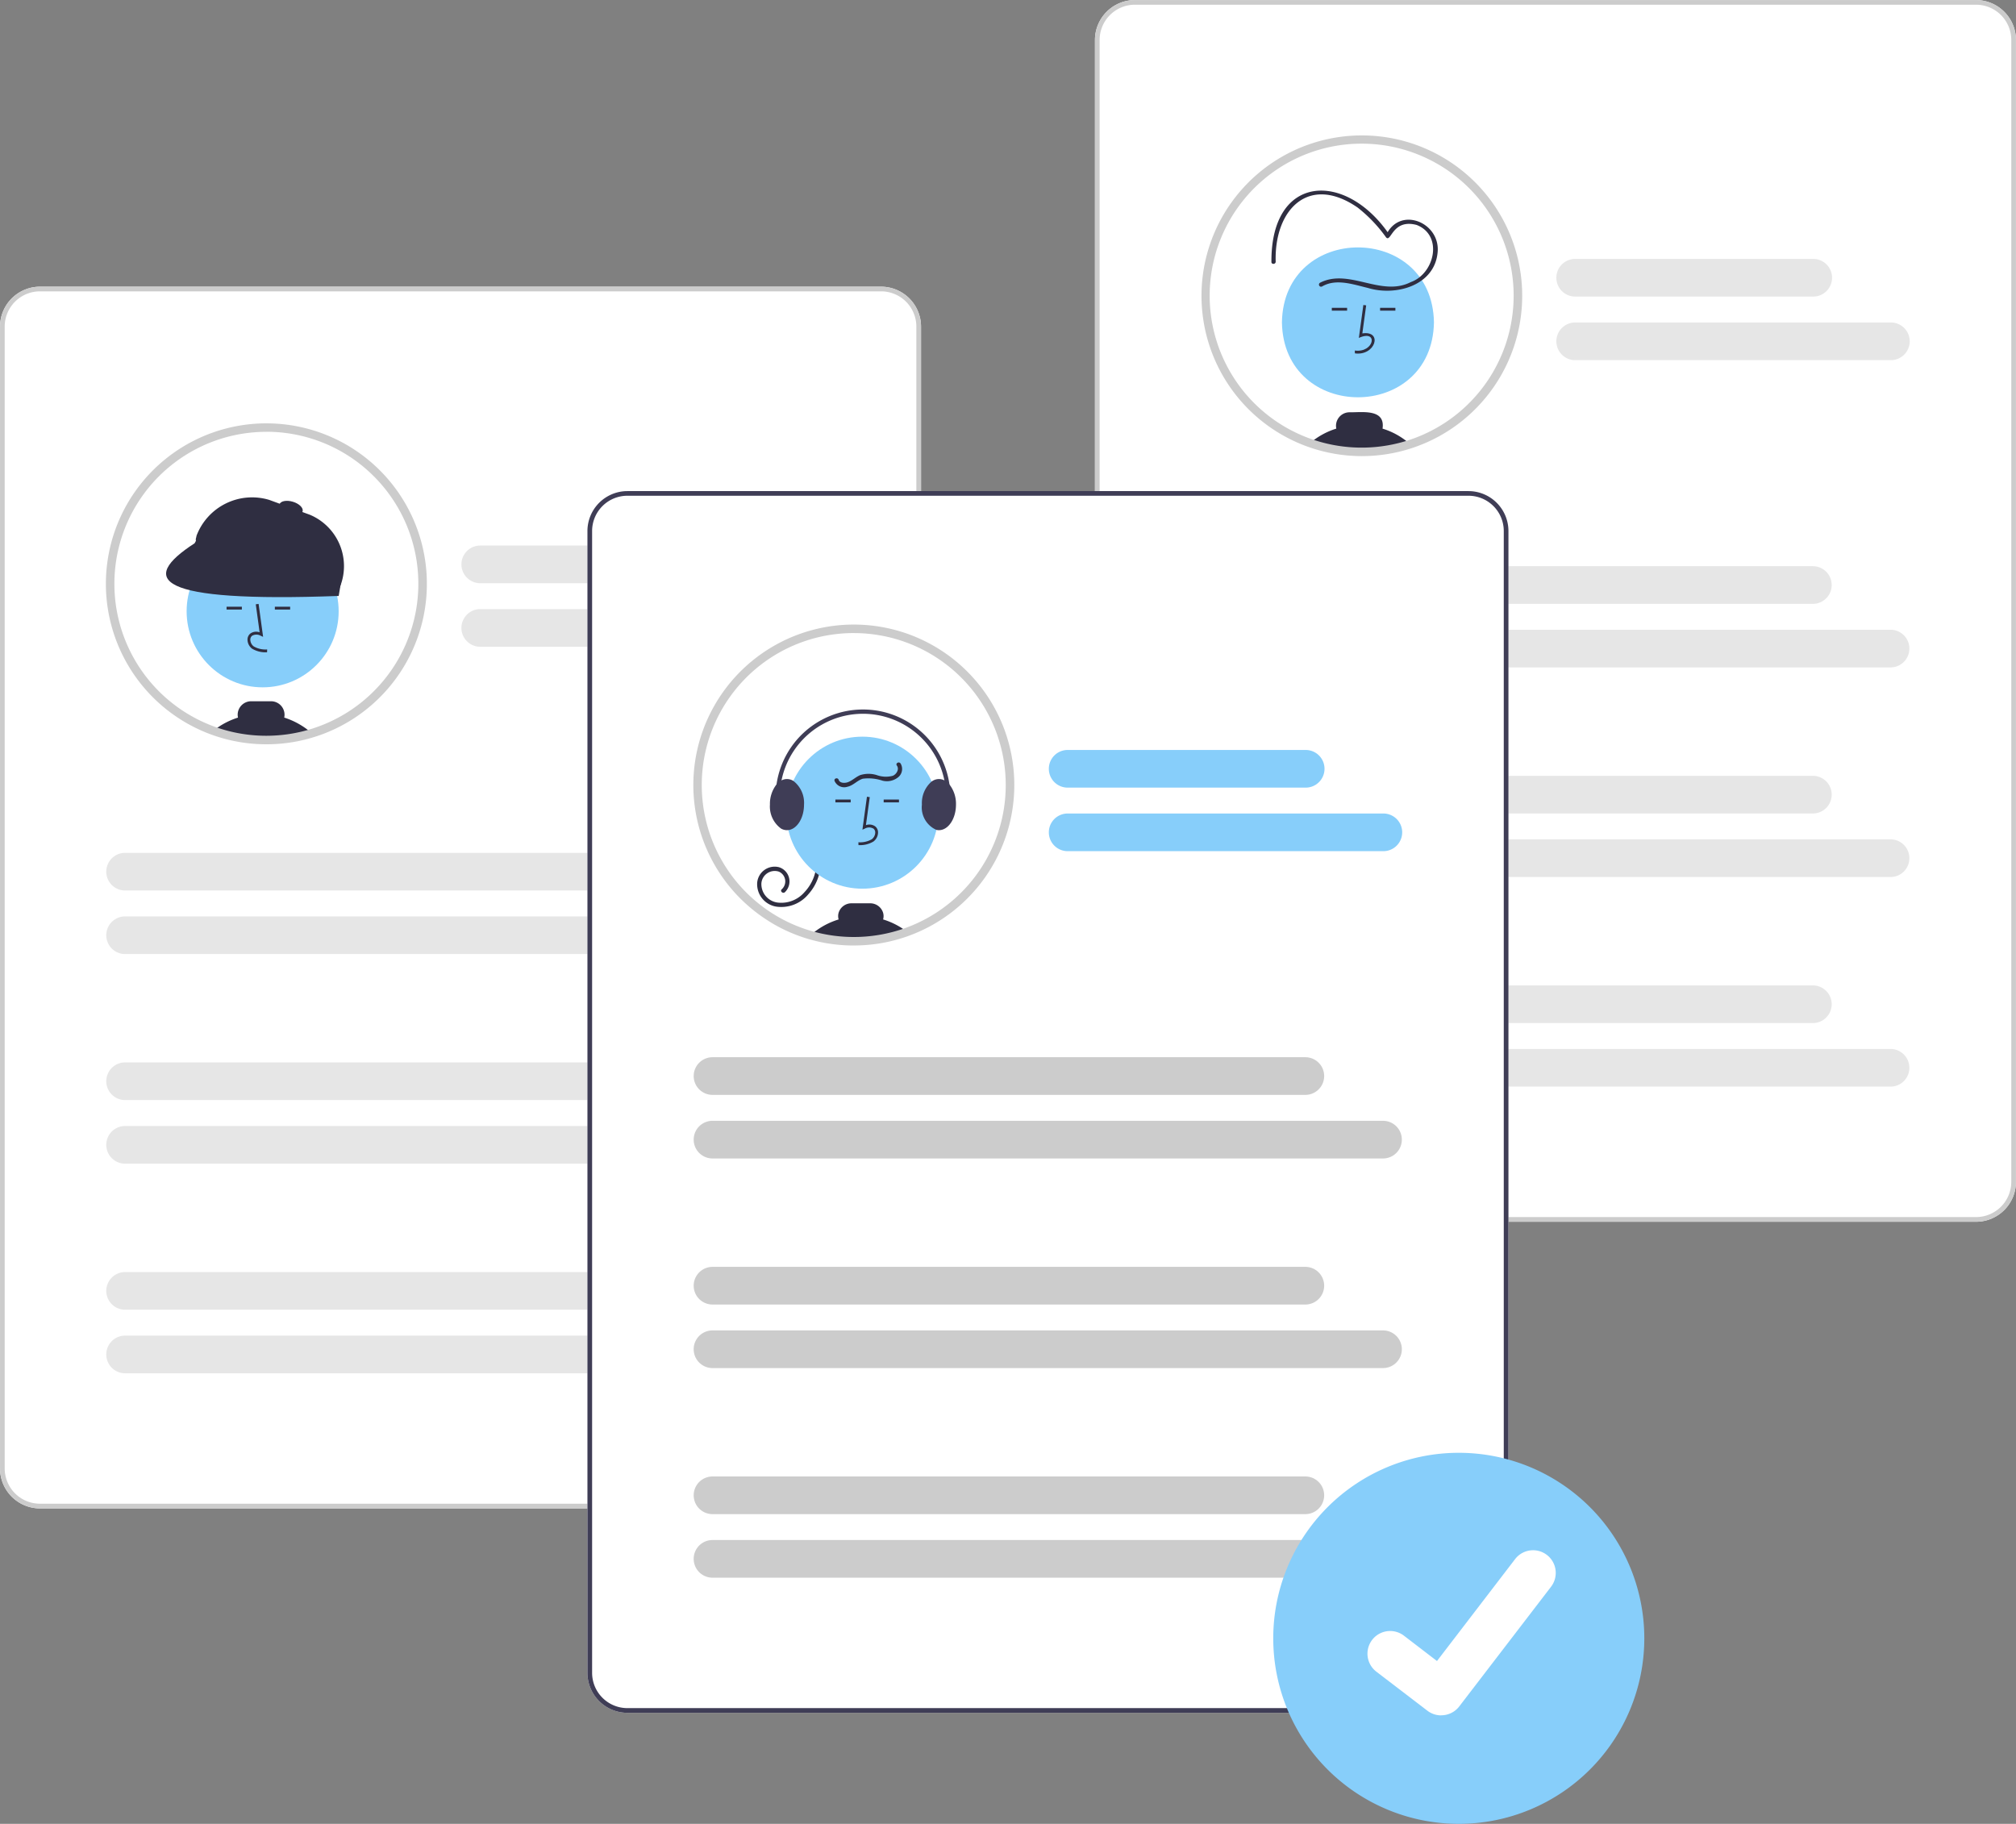 <svg xmlns="http://www.w3.org/2000/svg" width="191.903" height="173.619" viewBox="0 0 191.903 173.619">
  <rect x="0" y="0" width="191.903" height="173.619" fill="#808080" stroke="none"/>
  <g id="hiring" transform="translate(0 0)">
    <path id="パス_224" data-name="パス 224" d="M334.892,349.817H254.821a3.807,3.807,0,0,1-3.8-3.8v-108.7a3.807,3.807,0,0,1,3.8-3.8h80.071a3.807,3.807,0,0,1,3.8,3.8v108.7a3.807,3.807,0,0,1-3.8,3.8Z" transform="translate(-251.019 -206.226)" fill="#fff"/>
    <path id="パス_225" data-name="パス 225" d="M318.882,297.183a14.876,14.876,0,0,1-10.267,14.144c-.089.028-.178.057-.269.084-.387.119-.779.22-1.178.307a14.62,14.62,0,0,1-2.192.3q-.481.032-.967.032a14.846,14.846,0,0,1-4.917-.833l-.137-.049a14.873,14.873,0,1,1,19.925-13.99Z" transform="translate(-278.654 -241.607)" fill="#fff"/>
    <circle id="楕円形_13" data-name="楕円形 13" cx="7.236" cy="7.236" r="7.236" transform="translate(17.765 50.958)" fill="#87cefa"/>
    <path id="パス_226" data-name="パス 226" d="M338.561,347.964l.008-.27a2.236,2.236,0,0,1-1.28-.289.831.831,0,0,1-.322-.612.475.475,0,0,1,.156-.391.819.819,0,0,1,.837-.007l.224.1-.429-3.135-.268.037.365,2.667a.954.954,0,0,0-.9.13.74.74,0,0,0-.252.607,1.1,1.1,0,0,0,.433.821A2.489,2.489,0,0,0,338.561,347.964Z" transform="translate(-313.139 -285.872)" fill="#2f2e41"/>
    <rect id="長方形_1260" data-name="長方形 1260" width="1.456" height="0.27" transform="translate(21.567 57.756)" fill="#2f2e41"/>
    <rect id="長方形_1261" data-name="長方形 1261" width="1.456" height="0.27" transform="translate(26.163 57.756)" fill="#2f2e41"/>
    <path id="パス_227" data-name="パス 227" d="M331.614,378.614a1.325,1.325,0,0,0,.03-.27,1.286,1.286,0,0,0-1.284-1.284h-1.893a1.286,1.286,0,0,0-1.284,1.284,1.25,1.25,0,0,0,.03.272,7.265,7.265,0,0,0-2,.991c-.119.082-.237.172-.349.265l.137.049a14.845,14.845,0,0,0,4.917.833q.487,0,.967-.032a14.623,14.623,0,0,0,2.192-.3c.4-.087.791-.188,1.178-.307a7.328,7.328,0,0,0-2.636-1.5Z" transform="translate(-304.559 -310.305)" fill="#2f2e41"/>
    <path id="パス_228" data-name="パス 228" d="M347.247,389.4a1,1,0,0,0-.489.172,14.62,14.62,0,0,0,2.192-.3Z" transform="translate(-320.435 -319.157)" fill="#2f2e41"/>
    <path id="パス_229" data-name="パス 229" d="M331.73,315.5l-12.57-4.6a.541.541,0,0,1-.322-.694l.043-.2a5.656,5.656,0,0,1,6.919-3.391l3.868,1.415a5.3,5.3,0,0,1,2.868,6.843l-.112.3A.541.541,0,0,1,331.73,315.5Z" transform="translate(-300.167 -259.026)" fill="#2f2e41"/>
    <path id="パス_230" data-name="パス 230" d="M324.954,321.876c-17.52.646-19.051-1.555-13.713-5.016l1.133-2.084,12.979,4.732Z" transform="translate(-292.714 -265.146)" fill="#2f2e41"/>
    <ellipse id="楕円形_14" data-name="楕円形 14" cx="0.608" cy="1.149" rx="0.608" ry="1.149" transform="translate(26.428 48.597) rotate(-73.27)" fill="#2f2e41"/>
    <path id="パス_231" data-name="パス 231" d="M302.95,311.4a15.24,15.24,0,0,1-5.051-.856l-.141-.05a15.277,15.277,0,1,1,9.923.159c-.1.031-.187.059-.278.087-.384.118-.791.224-1.208.315a15.055,15.055,0,0,1-2.253.313C303.617,311.391,303.282,311.4,302.95,311.4Zm0-29.744a14.468,14.468,0,0,0-4.916,28.075l.134.048a14.429,14.429,0,0,0,4.782.81c.313,0,.629-.011.939-.032a14.264,14.264,0,0,0,2.133-.3c.394-.085.779-.186,1.144-.3.09-.027.176-.054.262-.082a14.468,14.468,0,0,0-4.479-28.225Z" transform="translate(-277.594 -240.549)" fill="#ccc"/>
    <path id="パス_232" data-name="パス 232" d="M269.607,502.682" transform="translate(-264.496 -401.388)" fill="#f2f2f2"/>
    <path id="パス_233" data-name="パス 233" d="M334.892,349.817H254.821a3.807,3.807,0,0,1-3.8-3.8v-108.7a3.807,3.807,0,0,1,3.8-3.8h80.071a3.807,3.807,0,0,1,3.8,3.8v108.7a3.807,3.807,0,0,1-3.8,3.8ZM254.821,233.96a3.359,3.359,0,0,0-3.355,3.355v108.7a3.359,3.359,0,0,0,3.355,3.355h80.071a3.359,3.359,0,0,0,3.355-3.355v-108.7a3.359,3.359,0,0,0-3.355-3.355Z" transform="translate(-251.019 -206.226)" fill="#ccc"/>
    <path id="パス_234" data-name="パス 234" d="M435.219,326.739H412.561a1.792,1.792,0,0,1,0-3.585h22.657a1.792,1.792,0,0,1,0,3.585Z" transform="translate(-366.846 -271.221)" fill="#e6e6e6"/>
    <path id="パス_235" data-name="パス 235" d="M442.613,348.742H412.561a1.792,1.792,0,0,1,0-3.585h30.051a1.792,1.792,0,1,1,0,3.585Z" transform="translate(-366.846 -287.174)" fill="#e6e6e6"/>
    <path id="パス_236" data-name="パス 236" d="M346.037,433.131H289.606a1.792,1.792,0,0,1,0-3.585h56.431a1.792,1.792,0,1,1,0,3.585Z" transform="translate(-277.697 -348.36)" fill="#e6e6e6"/>
    <path id="パス_237" data-name="パス 237" d="M353.431,455.134H289.606a1.792,1.792,0,0,1,0-3.585h63.824a1.792,1.792,0,0,1,0,3.585Z" transform="translate(-277.697 -364.313)" fill="#e6e6e6"/>
    <path id="パス_238" data-name="パス 238" d="M346.037,505.7H289.606a1.792,1.792,0,1,1,0-3.585h56.431a1.792,1.792,0,0,1,0,3.585Z" transform="translate(-277.697 -400.98)" fill="#e6e6e6"/>
    <path id="パス_239" data-name="パス 239" d="M353.431,527.707H289.606a1.792,1.792,0,0,1,0-3.585h63.824a1.792,1.792,0,0,1,0,3.585Z" transform="translate(-277.697 -416.933)" fill="#e6e6e6"/>
    <path id="パス_240" data-name="パス 240" d="M346.037,578.277H289.606a1.792,1.792,0,1,1,0-3.585h56.431a1.792,1.792,0,0,1,0,3.585Z" transform="translate(-277.697 -453.599)" fill="#e6e6e6"/>
    <path id="パス_241" data-name="パス 241" d="M353.431,600.28H289.606a1.792,1.792,0,1,1,0-3.585h63.824a1.792,1.792,0,0,1,0,3.585Z" transform="translate(-277.697 -469.552)" fill="#e6e6e6"/>
    <path id="パス_242" data-name="パス 242" d="M713.972,250.573H633.9a3.807,3.807,0,0,1-3.8-3.8v-108.7a3.807,3.807,0,0,1,3.8-3.8h80.071a3.807,3.807,0,0,1,3.8,3.8v108.7a3.807,3.807,0,0,1-3.8,3.8Z" transform="translate(-525.872 -134.268)" fill="#fff"/>
    <path id="パス_243" data-name="パス 243" d="M713.972,250.573H633.9a3.807,3.807,0,0,1-3.8-3.8v-108.7a3.807,3.807,0,0,1,3.8-3.8h80.071a3.807,3.807,0,0,1,3.8,3.8v108.7a3.807,3.807,0,0,1-3.8,3.8ZM633.9,134.716a3.359,3.359,0,0,0-3.355,3.355v108.7a3.359,3.359,0,0,0,3.355,3.355h80.071a3.359,3.359,0,0,0,3.355-3.355v-108.7a3.359,3.359,0,0,0-3.355-3.355Z" transform="translate(-525.872 -134.268)" fill="#ccc"/>
    <path id="パス_244" data-name="パス 244" d="M698.113,197.4a14.872,14.872,0,1,1-14.872-14.872A14.872,14.872,0,0,1,698.113,197.4Z" transform="translate(-553.62 -169.261)" fill="#fff"/>
    <path id="パス_245" data-name="パス 245" d="M709.3,227.066c-.162,9.511-14.31,9.51-14.471,0C694.987,217.554,709.135,217.556,709.3,227.066Z" transform="translate(-572.802 -196.38)" fill="#87cefa"/>
    <path id="パス_246" data-name="パス 246" d="M720.077,244.474l-.008-.27c1.864.249,2.265-2.061.385-1.2l.429-3.135.268.037-.365,2.667C722.766,242.28,722.034,244.745,720.077,244.474Z" transform="translate(-591.105 -210.836)" fill="#2f2e41"/>
    <rect id="長方形_1262" data-name="長方形 1262" width="1.456" height="0.27" transform="translate(131.371 29.302)" fill="#2f2e41"/>
    <rect id="長方形_1263" data-name="長方形 1263" width="1.456" height="0.27" transform="translate(126.775 29.302)" fill="#2f2e41"/>
    <path id="パス_247" data-name="パス 247" d="M711.475,278.518c.284-1.916-1.959-1.537-3.146-1.556a1.287,1.287,0,0,0-1.255,1.555,7.035,7.035,0,0,0-2.5,1.379A14.936,14.936,0,0,0,714.1,280,7,7,0,0,0,711.475,278.518Z" transform="translate(-579.871 -237.715)" fill="#2f2e41"/>
    <path id="パス_248" data-name="パス 248" d="M696.03,209.374c1.341-.775,2.967-.18,4.352.145,2.628.808,6.313-.2,6.633-3.334.333-2.911-3.65-4.534-4.923-1.636l.371-.048c-4.128-6.136-11.31-5.9-11.263,2.532-.015.261.39.26.406,0-.152-4.971,3.138-8.369,7.788-5.174a13.7,13.7,0,0,1,2.719,2.847c.484.543.59-1.795,2.908-1.182,2.551.988,1.719,4.641-.562,5.443-2.817,1.439-5.869-1.351-8.633.059a.2.2,0,0,0,.2.35Z" transform="translate(-570.173 -182.11)" fill="#2f2e41"/>
    <path id="パス_249" data-name="パス 249" d="M682.237,211.674a15.264,15.264,0,1,1,4.73-.747A15.264,15.264,0,0,1,682.237,211.674Zm0-29.744A14.468,14.468,0,1,0,696.7,196.4,14.469,14.469,0,0,0,682.237,181.93Z" transform="translate(-552.616 -168.255)" fill="#ccc"/>
    <path id="パス_250" data-name="パス 250" d="M814.3,227.495H791.641a1.792,1.792,0,0,1,0-3.585H814.3a1.792,1.792,0,1,1,0,3.585Z" transform="translate(-641.699 -199.263)" fill="#e6e6e6"/>
    <path id="パス_251" data-name="パス 251" d="M821.693,249.5H791.641a1.792,1.792,0,1,1,0-3.585h30.051a1.792,1.792,0,1,1,0,3.585Z" transform="translate(-641.699 -215.216)" fill="#e6e6e6"/>
    <path id="パス_252" data-name="パス 252" d="M725.117,333.887H668.686a1.792,1.792,0,0,1,0-3.585h56.431a1.792,1.792,0,1,1,0,3.585Z" transform="translate(-552.55 -276.403)" fill="#e6e6e6"/>
    <path id="パス_253" data-name="パス 253" d="M732.511,355.889H668.686a1.792,1.792,0,0,1,0-3.585h63.824a1.792,1.792,0,0,1,0,3.585Z" transform="translate(-552.55 -292.356)" fill="#e6e6e6"/>
    <path id="パス_254" data-name="パス 254" d="M725.117,406.46h-56.43a1.792,1.792,0,1,1,0-3.585h56.43a1.792,1.792,0,1,1,0,3.585Z" transform="translate(-552.55 -329.022)" fill="#e6e6e6"/>
    <path id="パス_255" data-name="パス 255" d="M732.511,428.462H668.686a1.792,1.792,0,1,1,0-3.585h63.824a1.792,1.792,0,1,1,0,3.585Z" transform="translate(-552.55 -344.975)" fill="#e6e6e6"/>
    <path id="パス_256" data-name="パス 256" d="M725.117,479.033H668.686a1.792,1.792,0,0,1,0-3.585h56.431a1.792,1.792,0,1,1,0,3.585Z" transform="translate(-552.55 -381.642)" fill="#e6e6e6"/>
    <path id="パス_257" data-name="パス 257" d="M732.511,501.035H668.686a1.792,1.792,0,0,1,0-3.585h63.824a1.792,1.792,0,1,1,0,3.585Z" transform="translate(-552.55 -397.595)" fill="#e6e6e6"/>
    <path id="パス_258" data-name="パス 258" d="M538.261,420.59H458.19a3.807,3.807,0,0,1-3.8-3.8v-108.7a3.807,3.807,0,0,1,3.8-3.8h80.071a3.807,3.807,0,0,1,3.8,3.8v108.7a3.807,3.807,0,0,1-3.8,3.8Z" transform="translate(-398.472 -257.54)" fill="#fff"/>
    <path id="パス_259" data-name="パス 259" d="M492.506,366.843a14.827,14.827,0,0,0,4.372,10.533c.116.115.235.23.356.342a14.852,14.852,0,0,0,2.361,1.8c.162.1.325.2.491.289a14.789,14.789,0,0,0,2.688,1.18c.161.053.324.1.488.149a14.933,14.933,0,0,0,9.034-.254l.169-.061a14.873,14.873,0,1,0-19.958-13.978Z" transform="translate(-426.109 -292.114)" fill="#fff"/>
    <path id="パス_260" data-name="パス 260" d="M519.188,432.059a4.608,4.608,0,0,1-1.19,3.12,3.344,3.344,0,0,1-3.052,1.165,2.165,2.165,0,0,1-1.81-2.255,1.671,1.671,0,0,1,2.064-1.5,1.418,1.418,0,0,1,.568,2.389c-.2.163-.49-.122-.287-.287a1.013,1.013,0,0,0-.286-1.679,1.273,1.273,0,0,0-1.658,1.126,1.775,1.775,0,0,0,1.542,1.82,2.919,2.919,0,0,0,2.558-.987,4.185,4.185,0,0,0,1.146-2.912.2.2,0,0,1,.406,0Z" transform="translate(-441.061 -350.04)" fill="#2f2e41"/>
    <circle id="楕円形_15" data-name="楕円形 15" cx="7.236" cy="7.236" r="7.236" transform="translate(74.852 70.126)" fill="#87cefa"/>
    <path id="パス_261" data-name="パス 261" d="M548.211,414.727l-.008-.27a2.236,2.236,0,0,0,1.28-.289.831.831,0,0,0,.322-.612.475.475,0,0,0-.156-.391.819.819,0,0,0-.837-.007l-.224.1.429-3.135.268.037-.365,2.667a.955.955,0,0,1,.9.13.74.74,0,0,1,.252.607,1.1,1.1,0,0,1-.433.821A2.489,2.489,0,0,1,548.211,414.727Z" transform="translate(-466.493 -334.278)" fill="#2f2e41"/>
    <rect id="長方形_1264" data-name="長方形 1264" width="1.456" height="0.27" transform="translate(84.117 76.112)" fill="#2f2e41"/>
    <rect id="長方形_1265" data-name="長方形 1265" width="1.456" height="0.27" transform="translate(79.521 76.112)" fill="#2f2e41"/>
    <path id="パス_262" data-name="パス 262" d="M531.622,450.052a14.933,14.933,0,0,0,9.034-.254l.169-.061a7.2,7.2,0,0,0-2.292-1.184,1.153,1.153,0,0,0,0-.635,1.279,1.279,0,0,0-1.237-.9h-1.763a1.274,1.274,0,0,0-1.234.9,1.158,1.158,0,0,0,0,.637,7.21,7.21,0,0,0-2.044,1q-.189.132-.365.276C531.8,449.9,531.707,449.976,531.622,450.052Z" transform="translate(-454.471 -361.029)" fill="#2f2e41"/>
    <path id="パス_263" data-name="パス 263" d="M570.193,406.427a2.336,2.336,0,0,0,1.38,2.407,1.115,1.115,0,0,0,.242.027c.894,0,1.622-1.091,1.622-2.434a2.988,2.988,0,0,0-.625-1.917,1.565,1.565,0,0,0-.477-.388,1.132,1.132,0,0,0-.521-.128,1.186,1.186,0,0,0-.691.233A2.708,2.708,0,0,0,570.193,406.427Z" transform="translate(-482.437 -329.834)" fill="#3f3d56"/>
    <path id="パス_264" data-name="パス 264" d="M517.576,406.427a2.593,2.593,0,0,0,1.065,2.286,1.154,1.154,0,0,0,.557.147,1.048,1.048,0,0,0,.13-.008c.833-.1,1.493-1.148,1.493-2.425a2.63,2.63,0,0,0-1.021-2.259,1.159,1.159,0,0,0-.6-.174,1.131,1.131,0,0,0-.521.128,1.574,1.574,0,0,0-.479.389A2.994,2.994,0,0,0,517.576,406.427Z" transform="translate(-444.286 -329.834)" fill="#3f3d56"/>
    <path id="パス_265" data-name="パス 265" d="M520.169,391.028a.2.2,0,0,0,.192-.268,7.909,7.909,0,1,1,15.235-.889.2.2,0,0,0,.4.084,8.315,8.315,0,1,0-16.016.935A.2.2,0,0,0,520.169,391.028Z" transform="translate(-445.712 -312.382)" fill="#3f3d56"/>
    <path id="パス_266" data-name="パス 266" d="M546.206,398.355a1.014,1.014,0,0,1-.157,1.255,1.7,1.7,0,0,1-1.563.385,4.229,4.229,0,0,0-1.876-.185c-.527.164-.9.642-1.45.762a1,1,0,0,1-1.236-.552c-.082-.249.31-.355.391-.108.11.335.585.328.857.235.436-.149.772-.51,1.2-.682a2.629,2.629,0,0,1,1.569,0,2.546,2.546,0,0,0,1.527.067c.358-.151.642-.627.385-.978-.154-.211.2-.413.35-.2Z" transform="translate(-460.483 -325.681)" fill="#2f2e41"/>
    <path id="パス_267" data-name="パス 267" d="M506.314,381.065a15.249,15.249,0,0,1-4.229-.595c-.162-.045-.331-.1-.5-.153a15.236,15.236,0,0,1-2.76-1.212c-.165-.092-.33-.19-.5-.3a15.29,15.29,0,0,1-2.425-1.848c-.123-.115-.245-.232-.364-.35a15.276,15.276,0,1,1,16.009,3.537l-.171.062a15.242,15.242,0,0,1-5.054.856Zm0-29.744A14.467,14.467,0,0,0,496.1,376.034c.112.111.228.223.346.333a14.481,14.481,0,0,0,2.3,1.751c.166.1.321.194.477.281a14.419,14.419,0,0,0,2.615,1.148c.161.053.319.1.472.144a14.527,14.527,0,0,0,8.79-.246l.164-.059a14.468,14.468,0,0,0-4.947-28.063Z" transform="translate(-425.046 -291.058)" fill="#ccc"/>
    <path id="パス_268" data-name="パス 268" d="M538.261,420.59H458.19a3.807,3.807,0,0,1-3.8-3.8v-108.7a3.807,3.807,0,0,1,3.8-3.8h80.071a3.807,3.807,0,0,1,3.8,3.8v108.7a3.807,3.807,0,0,1-3.8,3.8ZM458.19,304.732a3.359,3.359,0,0,0-3.355,3.355v108.7a3.359,3.359,0,0,0,3.355,3.355h80.071a3.359,3.359,0,0,0,3.355-3.355v-108.7a3.359,3.359,0,0,0-3.355-3.355Z" transform="translate(-398.472 -257.54)" fill="#3f3d56"/>
    <path id="パス_269" data-name="パス 269" d="M638.588,397.512H615.93a1.792,1.792,0,0,1,0-3.585h22.657a1.792,1.792,0,0,1,0,3.585Z" transform="translate(-514.299 -322.535)" fill="#87cefa"/>
    <path id="パス_270" data-name="パス 270" d="M645.982,419.514H615.93a1.792,1.792,0,0,1,0-3.585h30.051a1.792,1.792,0,0,1,0,3.585Z" transform="translate(-514.299 -338.488)" fill="#87cefa"/>
    <path id="パス_271" data-name="パス 271" d="M549.406,503.9h-56.43a1.792,1.792,0,1,1,0-3.585h56.43a1.792,1.792,0,0,1,0,3.585Z" transform="translate(-425.151 -399.674)" fill="#ccc"/>
    <path id="パス_272" data-name="パス 272" d="M556.8,525.906H492.975a1.792,1.792,0,1,1,0-3.585H556.8a1.792,1.792,0,1,1,0,3.585Z" transform="translate(-425.151 -415.627)" fill="#ccc"/>
    <path id="パス_273" data-name="パス 273" d="M549.406,576.476h-56.43a1.792,1.792,0,1,1,0-3.585h56.43a1.792,1.792,0,0,1,0,3.585Z" transform="translate(-425.151 -452.293)" fill="#ccc"/>
    <path id="パス_274" data-name="パス 274" d="M556.8,598.479H492.975a1.792,1.792,0,1,1,0-3.585H556.8a1.792,1.792,0,1,1,0,3.585Z" transform="translate(-425.151 -468.247)" fill="#ccc"/>
    <path id="パス_275" data-name="パス 275" d="M549.406,649.049h-56.43a1.792,1.792,0,1,1,0-3.585h56.43a1.792,1.792,0,0,1,0,3.585Z" transform="translate(-425.151 -504.913)" fill="#ccc"/>
    <path id="パス_276" data-name="パス 276" d="M556.8,671.052H492.975a1.792,1.792,0,1,1,0-3.585H556.8a1.792,1.792,0,1,1,0,3.585Z" transform="translate(-425.151 -520.866)" fill="#ccc"/>
    <path id="パス_277" data-name="パス 277" d="M709.491,637.268a17.66,17.66,0,1,0,0,35.321h0a17.66,17.66,0,1,0,0-35.321Z" transform="translate(-570.63 -498.97)" fill="#87cefa"/>
    <path id="f276b720-7c73-4755-84a7-b208d54eb1fc" d="M731.47,686.729a2.143,2.143,0,0,1-1.289-.428l-.023-.017-4.857-3.715a2.158,2.158,0,0,1,2.626-3.426l3.146,2.412,7.434-9.7a2.157,2.157,0,0,1,3.025-.4h0l-.046.064.047-.064a2.16,2.16,0,0,1,.4,3.025l-8.743,11.4a2.158,2.158,0,0,1-1.717.842Z" transform="translate(-594.286 -523.436)" fill="#fff"/>
  </g>
</svg>

